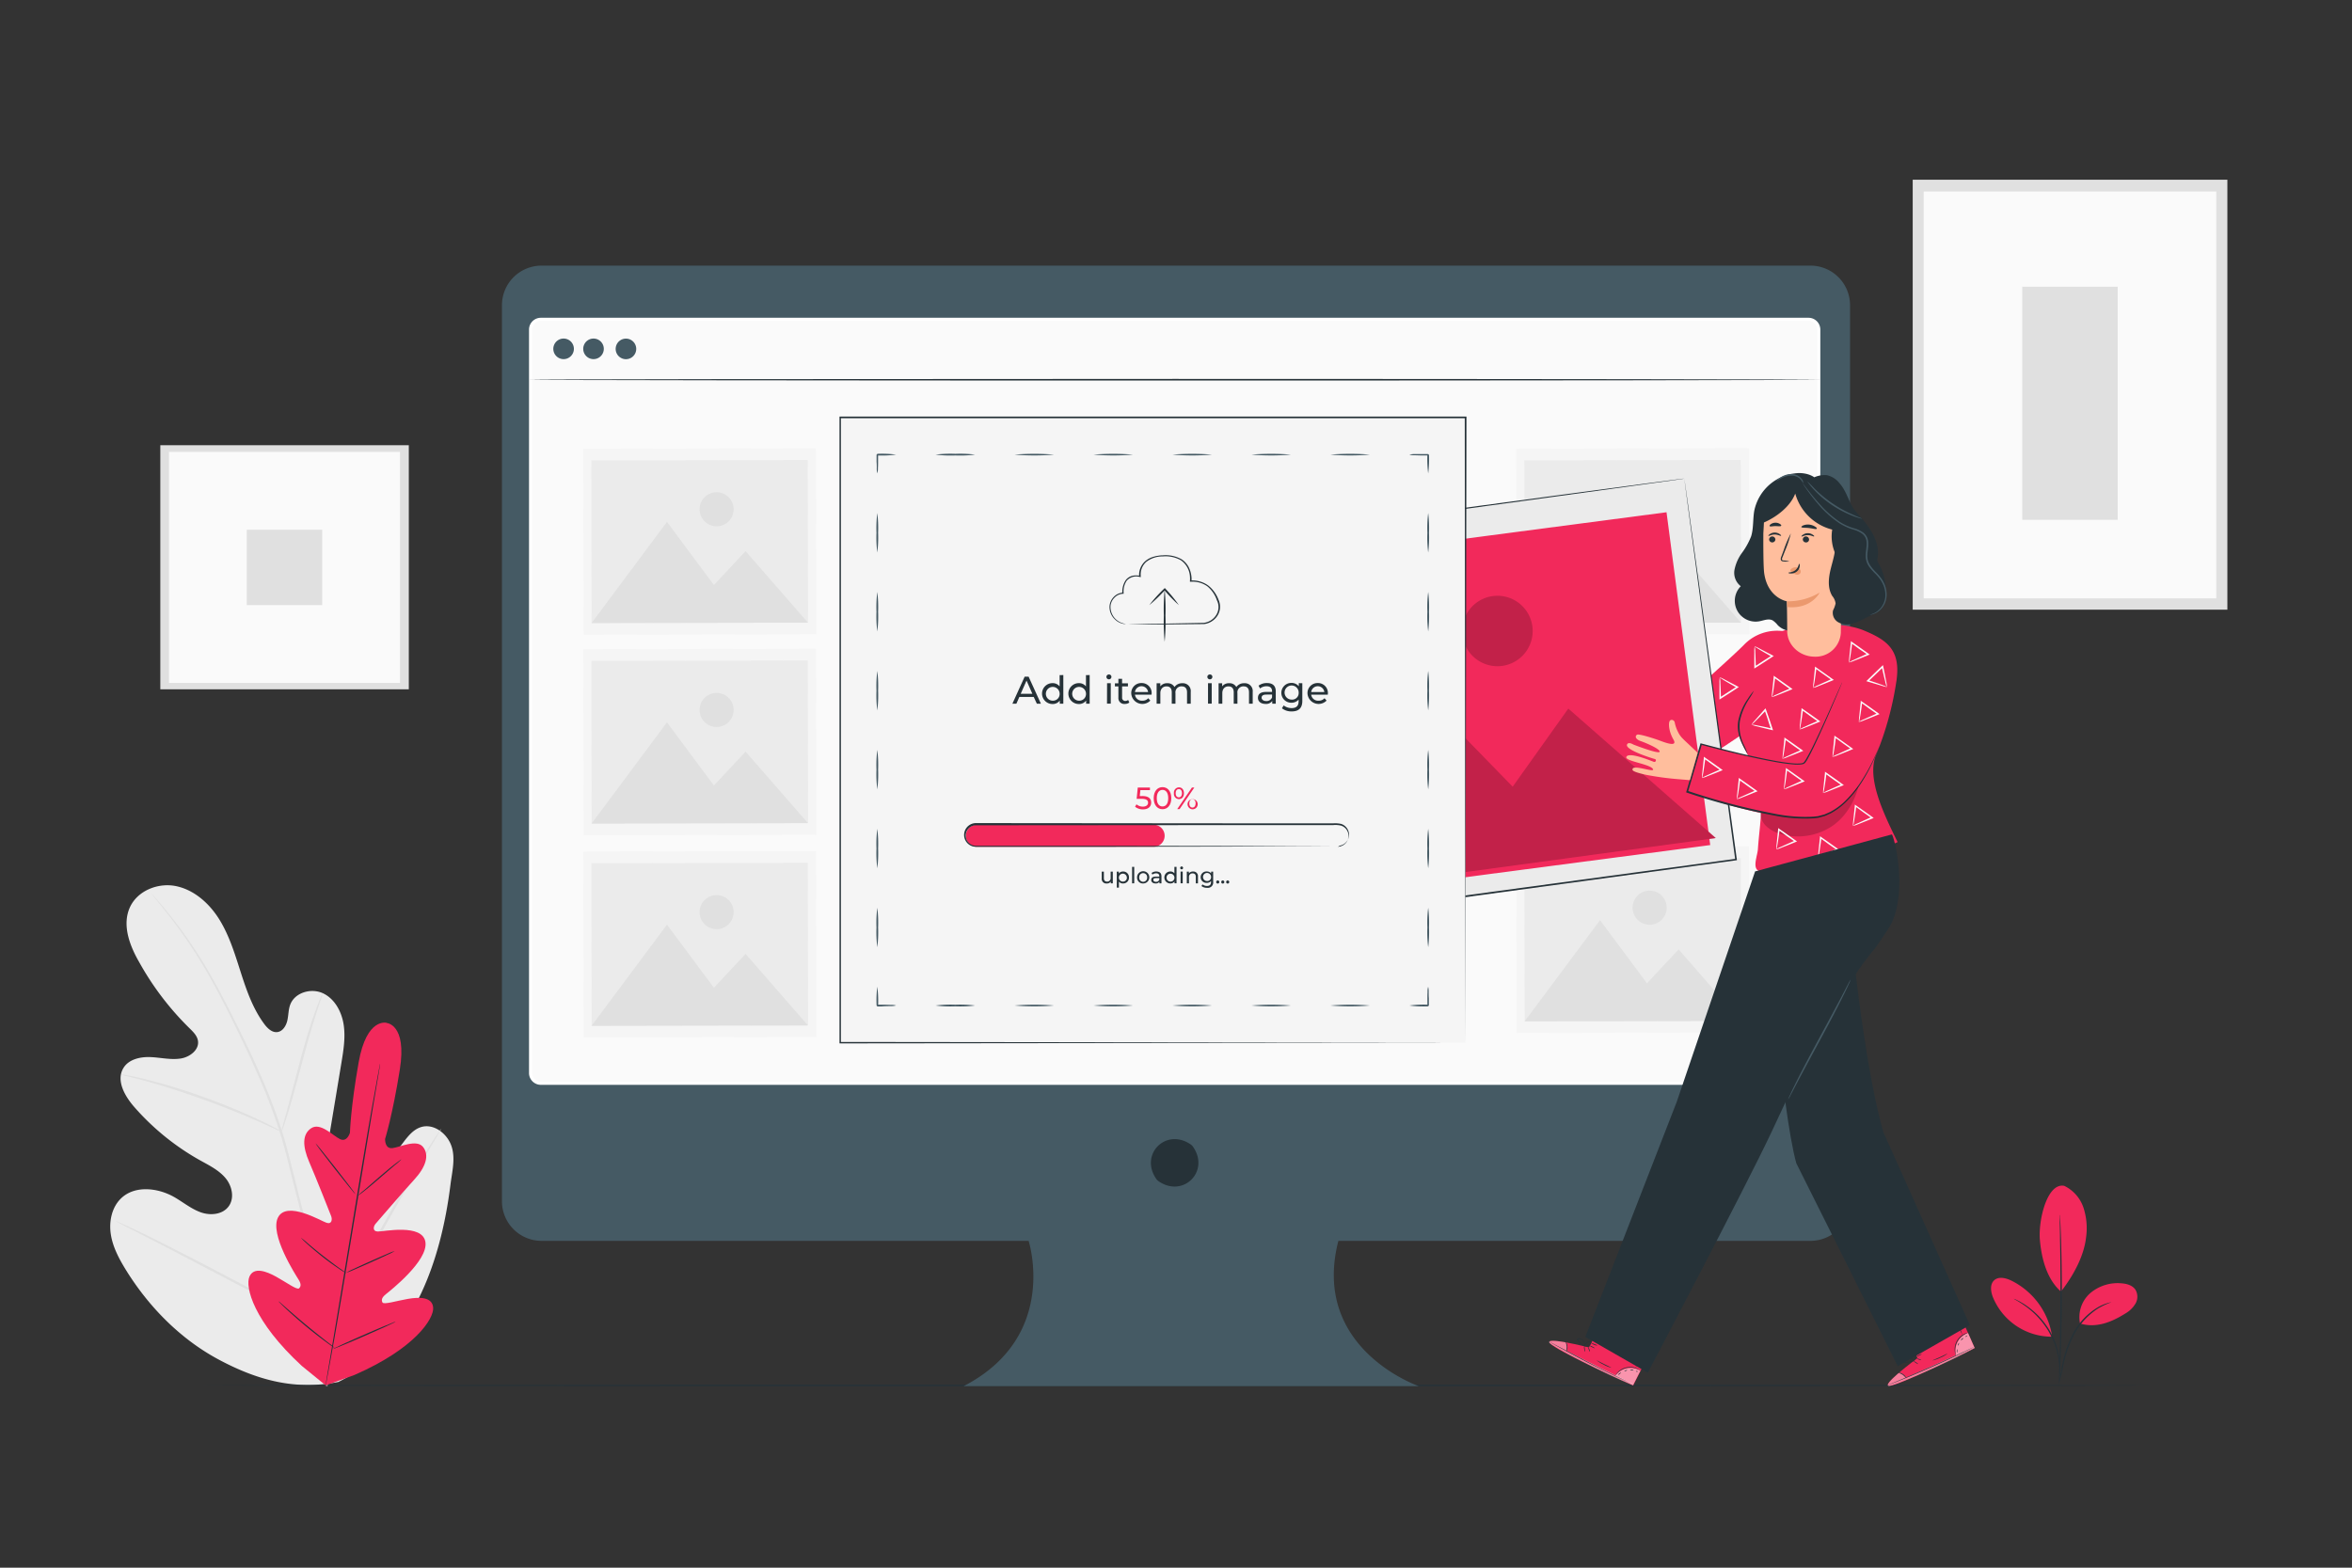 <?xml version="1.0" encoding="UTF-8"?>
<svg xmlns="http://www.w3.org/2000/svg" viewBox="0 0 750 500">
  <rect x="0" y="0" width="750" height="500" fill="#333333" stroke="none"/>
  <g id="freepik--background-complete--inject-4">
    <rect x="609.92" y="57.32" width="100.34" height="137.13" style="fill:#e0e0e0"></rect>
    <rect x="613.41" y="61.07" width="93.31" height="129.78" style="fill:#fafafa"></rect>
    <rect x="644.85" y="91.45" width="30.44" height="74.34" style="fill:#e0e0e0"></rect>
    <path d="M107.81,440.8c23.56-11.44,32.75-38.17,35.84-63,.52-4.15,1.66-8.43.28-12.36s-5.58-7.13-9.55-6c-3.29.95-5.19,4.3-7.37,7a24.47,24.47,0,0,1-11.15,7.7c-2.84.94-6.23,1.26-8.59-.58-3.25-2.53-2.88-7.52-2.21-11.62q1.91-11.44,3.8-22.91c.68-4.1,1.36-8.29.7-12.38s-2.9-8.17-6.63-9.88-8.91-.23-10.38,3.65c-.61,1.62-.54,3.41-.93,5.09s-1.47,3.44-3.17,3.66-3.17-1.2-4.2-2.6c-3.58-4.82-5.6-10.61-7.44-16.34s-3.59-11.59-6.71-16.72S62.23,284,56.41,282.68,43.75,284,41.34,289.57s0,12,3,17.22A92.27,92.27,0,0,0,60.48,328c1.15,1.13,2.39,2.34,2.64,3.94.46,2.88-2.57,5.18-5.41,5.65-3.22.53-6.49-.31-9.75-.44s-7,.72-8.64,3.55c-2.35,3.93.46,8.88,3.45,12.31a79.38,79.38,0,0,0,21.09,17.1c2.84,1.58,5.86,3.06,8,5.57s3,6.43,1.05,9.08-5.85,3-8.92,1.89-5.63-3.25-8.46-4.87c-5.3-3-12.64-3.79-17,.5-2.88,2.83-3.8,7.26-3.21,11.27s2.51,7.68,4.61,11.13c7.35,12,17.56,22.41,29.92,29s24.28,9.77,38,7.09" style="fill:#ebebeb"></path>
    <path d="M104.47,442.11c.67-9.93,1.11-4.78-.57-17.82a370,370,0,0,0-8.3-41.9l-2.73-10.88C92,368,91.06,364.41,90,361a184.73,184.73,0,0,0-7.41-19.21c-2.65-6-5.38-11.59-8-16.8S69.46,315,67,310.71a147.91,147.91,0,0,0-13.22-19.32c-1.73-2.16-3.13-3.78-4.09-4.87l-1.11-1.23a3.34,3.34,0,0,0-.39-.4,2.81,2.81,0,0,0,.33.45l1,1.28c.92,1.12,2.28,2.78,4,4.95a156.46,156.46,0,0,1,13,19.41c2.45,4.29,4.93,9.1,7.51,14.31s5.28,10.82,7.9,16.8a186.2,186.2,0,0,1,7.33,19.15c1.09,3.39,2,6.89,2.88,10.47s1.81,7.2,2.73,10.87a379.88,379.88,0,0,1,8.34,41.8c1.71,13,1.33,7.8.73,17.7" style="fill:#e0e0e0"></path>
    <path d="M89.76,360.94a8.78,8.78,0,0,0,.68-1.68c.39-1.1.91-2.71,1.53-4.71,1.23-4,2.74-9.56,4.38-15.71s3.23-11.69,4.51-15.65c.64-2,1.18-3.59,1.56-4.69a8.55,8.55,0,0,0,.51-1.74,7.89,7.89,0,0,0-.79,1.64c-.47,1.07-1.08,2.64-1.78,4.61-1.43,3.93-3.1,9.47-4.75,15.63L91.45,354.4c-.52,1.89-1,3.49-1.3,4.77A8.22,8.22,0,0,0,89.76,360.94Z" style="fill:#e0e0e0"></path>
    <path d="M38.58,342.69a11.5,11.5,0,0,0,2.06.59c1.33.33,3.27.81,5.64,1.47,4.75,1.29,11.24,3.3,18.31,5.84s13.37,5.12,17.87,7.12c2.26,1,4.07,1.82,5.32,2.4a10.87,10.87,0,0,0,2,.83,12.46,12.46,0,0,0-1.85-1.1c-1.21-.66-3-1.58-5.23-2.63-4.45-2.13-10.74-4.8-17.83-7.35a188.91,188.91,0,0,0-18.44-5.64c-2.39-.6-4.35-1-5.71-1.24A11.25,11.25,0,0,0,38.58,342.69Z" style="fill:#e0e0e0"></path>
    <path d="M103.4,423.22s.19-.19.47-.59.72-1.06,1.2-1.76c1-1.54,2.49-3.81,4.24-6.63,3.51-5.63,8.11-13.57,13.06-22.4s9.48-16.81,12.87-22.51l4-6.74,1.09-1.85c.24-.42.36-.65.33-.67a3,3,0,0,0-.46.59c-.33.48-.72,1.06-1.21,1.76-1,1.54-2.48,3.8-4.23,6.62-3.51,5.64-8.11,13.58-13.07,22.42s-9.47,16.8-12.86,22.5l-4,6.74-1.09,1.85A2.89,2.89,0,0,0,103.4,423.22Z" style="fill:#e0e0e0"></path>
    <path d="M36.91,389.47a2.73,2.73,0,0,0,.65.4l1.92,1,7.12,3.63c6,3.06,14.26,7.39,23.38,12.18s17.41,9.06,23.49,12c3,1.47,5.51,2.63,7.23,3.4l2,.88a3.42,3.42,0,0,0,.71.26s-.21-.16-.65-.4l-1.92-1-7.12-3.62c-6-3.07-14.26-7.4-23.38-12.19S52.92,397,46.84,394c-3-1.47-5.5-2.64-7.23-3.41l-2-.87A2.79,2.79,0,0,0,36.91,389.47Z" style="fill:#e0e0e0"></path>
    <rect x="51.12" y="142" width="79.24" height="77.85" style="fill:#e0e0e0"></rect>
    <rect x="53.88" y="144.13" width="73.68" height="73.68" style="fill:#fafafa"></rect>
    <rect x="78.7" y="168.96" width="24.04" height="24.04" style="fill:#e0e0e0"></rect>
  </g>
  <g id="freepik--Floor--inject-4">
    <path d="M686.66,441.88c0,.14-139.55.26-311.65.26S63.34,442,63.34,441.88s139.52-.26,311.67-.26S686.66,441.73,686.66,441.88Z" style="fill:#263238"></path>
  </g>
  <g id="freepik--Device--inject-4">
    <path d="M577.31,84.72H172.69a12.63,12.63,0,0,0-12.63,12.63V383.13a12.63,12.63,0,0,0,12.63,12.63H328s9.88,30.55-20.74,46.35h145.2s-34.57-11.85-25.68-46.35H577.31a12.63,12.63,0,0,0,12.63-12.63V97.35A12.63,12.63,0,0,0,577.31,84.72Z" style="fill:#455a64"></path>
    <path d="M380.4,365.71c5.51,7.86-3.11,16.48-11,11a2.67,2.67,0,0,1-.67-.67c-5.49-7.87,3.11-16.47,11-11A2.89,2.89,0,0,1,380.4,365.71Z" style="fill:#263238"></path>
    <rect x="169.19" y="101.85" width="410.77" height="243.65" rx="3.27" style="fill:#fafafa"></rect>
    <path d="M576.69,346H172.47a3.78,3.78,0,0,1-3.78-3.77V105.12a3.78,3.78,0,0,1,3.78-3.77H576.69a3.77,3.77,0,0,1,3.77,3.77V342.23A3.77,3.77,0,0,1,576.69,346ZM172.47,102.35a2.78,2.78,0,0,0-2.78,2.77V342.23a2.78,2.78,0,0,0,2.78,2.77H576.69a2.77,2.77,0,0,0,2.77-2.77V105.12a2.77,2.77,0,0,0-2.77-2.77Z" style="fill:#fff"></path>
    <path d="M202.88,111.26A3.28,3.28,0,1,1,199.6,108,3.28,3.28,0,0,1,202.88,111.26Z" style="fill:#455a64"></path>
    <path d="M183,111.26a3.28,3.28,0,1,1-3.28-3.28A3.28,3.28,0,0,1,183,111.26Z" style="fill:#455a64"></path>
    <path d="M192.54,111.26a3.28,3.28,0,1,1-3.28-3.28A3.28,3.28,0,0,1,192.54,111.26Z" style="fill:#455a64"></path>
    <path d="M580.26,121.11c0,.14-92.1.26-205.67.26s-205.69-.12-205.69-.26,92.07-.26,205.69-.26S580.26,121,580.26,121.11Z" style="fill:#263238"></path>
    <rect x="483.56" y="143.06" width="74.21" height="59.33" transform="translate(-0.32 0.96) rotate(-0.11)" style="fill:#f5f5f5"></rect>
    <rect x="486.12" y="146.8" width="69" height="51.86" transform="translate(-0.32 0.96) rotate(-0.11)" style="fill:#ebebeb"></rect>
    <polygon points="486.17 198.72 510.21 166.44 525.18 186.59 535.28 175.78 555.17 198.6 486.17 198.72" style="fill:#e0e0e0"></polygon>
    <path d="M531.47,162.46A5.44,5.44,0,1,1,526,157,5.44,5.44,0,0,1,531.47,162.46Z" style="fill:#e0e0e0"></path>
    <rect x="483.56" y="270.09" width="74.21" height="59.33" transform="translate(-0.55 0.96) rotate(-0.11)" style="fill:#f5f5f5"></rect>
    <rect x="486.12" y="273.83" width="69" height="51.86" transform="translate(-0.55 0.96) rotate(-0.11)" style="fill:#ebebeb"></rect>
    <polygon points="486.17 325.75 510.21 293.47 525.18 313.61 535.28 302.81 555.17 325.62 486.17 325.75" style="fill:#e0e0e0"></polygon>
    <path d="M531.47,289.48a5.44,5.44,0,1,1-5.44-5.42A5.43,5.43,0,0,1,531.47,289.48Z" style="fill:#e0e0e0"></path>
    <rect x="186.04" y="143.06" width="74.21" height="59.33" transform="translate(-0.32 0.41) rotate(-0.11)" style="fill:#f5f5f5"></rect>
    <rect x="188.6" y="146.8" width="69" height="51.86" transform="translate(-0.32 0.41) rotate(-0.11)" style="fill:#ebebeb"></rect>
    <polygon points="188.64 198.72 212.68 166.44 227.65 186.59 237.75 175.78 257.64 198.6 188.64 198.72" style="fill:#e0e0e0"></polygon>
    <path d="M233.94,162.46A5.43,5.43,0,1,1,228.5,157,5.43,5.43,0,0,1,233.94,162.46Z" style="fill:#e0e0e0"></path>
    <rect x="186.04" y="207.01" width="74.21" height="59.33" transform="translate(-0.43 0.41) rotate(-0.11)" style="fill:#f5f5f5"></rect>
    <rect x="188.6" y="210.74" width="69" height="51.86" transform="translate(-0.43 0.41) rotate(-0.11)" style="fill:#ebebeb"></rect>
    <polygon points="188.64 262.67 212.68 230.38 227.65 250.53 237.75 239.73 257.64 262.54 188.64 262.67" style="fill:#e0e0e0"></polygon>
    <path d="M233.94,226.4A5.43,5.43,0,1,1,228.5,221,5.43,5.43,0,0,1,233.94,226.4Z" style="fill:#e0e0e0"></path>
    <rect x="186.04" y="271.52" width="74.21" height="59.33" transform="translate(-0.55 0.41) rotate(-0.11)" style="fill:#f5f5f5"></rect>
    <rect x="188.6" y="275.26" width="69" height="51.86" transform="translate(-0.55 0.41) rotate(-0.11)" style="fill:#ebebeb"></rect>
    <polygon points="188.64 327.18 212.68 294.9 227.65 315.04 237.75 304.24 257.64 327.06 188.64 327.18" style="fill:#e0e0e0"></polygon>
    <path d="M233.94,290.91a5.43,5.43,0,1,1-5.44-5.42A5.44,5.44,0,0,1,233.94,290.91Z" style="fill:#e0e0e0"></path>
  </g>
  <g id="freepik--Character--inject-4">
    <path d="M568.85,201.33A14.66,14.66,0,0,0,556,205.78c-5.23,5.25-27,24.42-27,24.42l-31.58-6.32L493,238s37.3,11.6,40,10.6,23-14.69,23-14.69Z" style="fill:#F2295B"></path>
    <rect x="392.61" y="162.43" width="153.43" height="122.66" transform="translate(-25.84 65.2) rotate(-7.73)" style="fill:#ebebeb"></rect>
    <path d="M537.09,152.66l-.73.11-2.12.31L526,154.23l-31.1,4.29-109.8,15,.23-.3c4.92,36.18,10.57,77.65,16.54,121.53h0l-.33-.25,152-20.6-.21.28L541.5,186c-1.41-10.62-2.52-18.95-3.28-24.63-.37-2.84-.66-5-.85-6.5s-.28-2.24-.28-2.24.12.73.32,2.18.51,3.63.91,6.44c.78,5.67,1.93,14,3.4,24.56,2.91,21.25,7.09,51.65,12.12,88.33l0,.25-.25,0-152,20.7-.3,0,0-.3h0c-5.95-43.89-11.57-85.36-16.48-121.54l0-.26.26,0,110-14.8,31.06-4.15,8.2-1.08,2.1-.27Z" style="fill:#263238"></path>
    <rect x="397.9" y="170.16" width="142.65" height="107.22" transform="matrix(0.99, -0.13, 0.13, 0.99, -25.85, 65.19)" style="fill:#F2295B"></rect>
    <polygon points="405.77 286.49 446.17 213.75 482.36 250.91 500.1 226 547.12 267.29 405.77 286.49" style="fill:#F2295B"></polygon>
    <path d="M488.63,199.74A11.23,11.23,0,1,1,476,190.12,11.23,11.23,0,0,1,488.63,199.74Z" style="fill:#F2295B"></path>
    <g style="opacity:0.2">
      <polygon points="405.77 286.49 446.17 213.75 482.36 250.91 500.1 226 547.12 267.29 405.77 286.49"></polygon>
    </g>
    <g style="opacity:0.2">
      <path d="M488.63,199.74A11.23,11.23,0,1,1,476,190.12,11.23,11.23,0,0,1,488.63,199.74Z"></path>
    </g>
    <path d="M604.74,217.09c1.44-9.89-3.15-13-10.36-16-9-3.73-26.16-1.87-32,3.35L555.78,224c-2.77,3.23-2.33,8.16-.73,12.11s4.18,7.49,5.37,11.57c2.31,7.91.69,14.9.14,23.11-.12,1.9-1.58,5.4-.18,6.68s3.23,1.22,5,1.15a99.75,99.75,0,0,0,39.73-10.05c-4.71-9.5-9.9-20.5-6.87-27.78A100.46,100.46,0,0,0,604.74,217.09Z" style="fill:#F2295B"></path>
    <path d="M542.46,237.32,538,252.5s23.29,8.47,35.9,8.32c11.82-.15,15.2-1.49,19.36-11s8.88-20.51,9.87-26.82a34.2,34.2,0,0,0,1.5-6.44c1.73-12.95-14-16.36-16.33-3.5l-1.88,6.89s-4.29,9.7-4.49,10.24c-1.9,5-5.19,13.09-7.57,14S542.46,237.32,542.46,237.32Z" style="fill:#F2295B"></path>
    <path d="M599.33,238a1.87,1.87,0,0,1-.12.36l-.41,1c-.36.91-.92,2.24-1.73,3.92a53.15,53.15,0,0,1-3.27,6,36,36,0,0,1-5.69,7,23.07,23.07,0,0,1-2,1.65,26.14,26.14,0,0,1-2.29,1.44l-1.27.58-.65.28-.69.19-1.4.39-1.47.18a49.83,49.83,0,0,1-12.53-.89,208.79,208.79,0,0,1-27.91-7.3l-.23-.08.07-.24.56-1.92,3.89-13.26.07-.24.24.06c8.52,2.28,16.58,4.27,23.91,5.61,1.84.32,3.63.6,5.37.74a12.78,12.78,0,0,0,2.55,0,2.5,2.5,0,0,0,.57-.14.83.83,0,0,0,.41-.32,7.62,7.62,0,0,0,.66-1c1.64-2.83,2.9-5.62,4.09-8.12,2.34-5,4.13-9.09,5.38-11.88.61-1.37,1.09-2.45,1.43-3.2.15-.35.28-.62.37-.83s.14-.28.15-.27,0,.1-.1.29-.2.49-.34.84L585.62,222c-1.19,2.82-2.94,6.9-5.24,11.95-1.17,2.52-2.4,5.3-4,8.18a8.92,8.92,0,0,1-.7,1.07,1.35,1.35,0,0,1-.57.44,2.65,2.65,0,0,1-.66.16,12.26,12.26,0,0,1-2.64,0c-1.77-.13-3.57-.41-5.41-.72-7.37-1.31-15.43-3.28-24-5.55l.31-.18-3.88,13.27-.56,1.92-.17-.32a211.4,211.4,0,0,0,27.82,7.32,49.62,49.62,0,0,0,12.41.93l1.43-.16,1.36-.37.67-.18.64-.28,1.24-.55a23.61,23.61,0,0,0,2.24-1.4,22.48,22.48,0,0,0,2-1.6,35.61,35.61,0,0,0,5.68-6.88,56.61,56.61,0,0,0,3.34-5.88c.84-1.66,1.42-3,1.82-3.88l.45-1A1.35,1.35,0,0,1,599.33,238Z" style="fill:#263238"></path>
    <path d="M559.28,220.31a24.51,24.51,0,0,1-1.62,2.76,20,20,0,0,0-2.86,7,13.12,13.12,0,0,0,1.23,7.37,27.74,27.74,0,0,1,1.26,2.94,3.05,3.05,0,0,1-.48-.72,22.59,22.59,0,0,1-1.11-2.07,16.79,16.79,0,0,1-1.22-3.28,10.65,10.65,0,0,1-.2-4.32,18.54,18.54,0,0,1,3.07-7.12A17,17,0,0,1,559.28,220.31Z" style="fill:#263238"></path>
    <g style="opacity:0.2">
      <path d="M561.34,259a6,6,0,0,0,2,4.61,11,11,0,0,0,4.54,2.41,19.85,19.85,0,0,0,15.7-2.13c4.64-2.83,7.8-8,9.08-13.25,0,0-2.93,3.69-4.86,5.61a14.74,14.74,0,0,1-9,4.29c-5.87.83-11.81-.36-17.61-1.55"></path>
    </g>
    <path d="M559.53,206.11a12.7,12.7,0,0,1,1.62.78l4.09,2.14.37.2-.36.23c-.88.57-1.83,1.2-2.83,1.84s-1.8,1.16-2.63,1.68l-.38.25v-.44c0-1.95,0-3.62,0-4.8a8.06,8.06,0,0,1,.12-1.88,9.32,9.32,0,0,1,.19,1.88c.06,1.18.12,2.84.18,4.79l-.39-.2,2.63-1.71c1-.65,2-1.26,2.86-1.83v.42C561.73,207.64,559.44,206.24,559.53,206.11Z" style="fill:#fafafa"></path>
    <path d="M548.41,216a14.73,14.73,0,0,1,1.62.78l4.09,2.15.36.19-.35.23-2.83,1.85-2.63,1.68-.38.24v-.44c0-1.94,0-3.61,0-4.79a8.2,8.2,0,0,1,.12-1.89,9.1,9.1,0,0,1,.18,1.88c.07,1.18.13,2.85.19,4.79l-.39-.2,2.63-1.71,2.86-1.83v.43C550.61,217.54,548.32,216.15,548.41,216Z" style="fill:#fafafa"></path>
    <path d="M578.16,219.39a11.37,11.37,0,0,1,.12-1.8c.13-1.29.29-2.84.47-4.59l0-.41.35.25,2.76,1.94,2.54,1.81.37.27-.41.17c-1.8.74-3.35,1.36-4.45,1.78a7.64,7.64,0,0,1-1.79.58,8.46,8.46,0,0,1,1.67-.87c1.07-.5,2.59-1.18,4.38-2l0,.44-2.57-1.81c-1-.69-1.89-1.36-2.76-2l.39-.17C578.76,216.78,578.31,219.42,578.16,219.39Z" style="fill:#fafafa"></path>
    <path d="M558.52,231.08a12.16,12.16,0,0,1,1.14-1.39l3.05-3.47.28-.3.14.4c.35,1,.73,2.06,1.12,3.18l1,3,.14.43-.43-.11c-1.89-.44-3.51-.84-4.65-1.14a8,8,0,0,1-1.8-.56,9.36,9.36,0,0,1,1.86.26c1.17.22,2.8.55,4.7,1l-.28.33c-.33-.93-.68-1.92-1-3s-.76-2.2-1.1-3.21l.41.09C560.52,229.3,558.63,231.19,558.52,231.08Z" style="fill:#fafafa"></path>
    <path d="M573.87,232.65a15.36,15.36,0,0,1,.12-1.8c.13-1.3.29-2.85.47-4.59l0-.41.35.24,2.77,1.94,2.53,1.82.37.26-.41.17c-1.79.74-3.34,1.36-4.45,1.78a8.58,8.58,0,0,1-1.79.59,8.19,8.19,0,0,1,1.67-.87c1.07-.5,2.6-1.18,4.38-1.95l0,.43-2.57-1.81-2.75-2,.39-.17C574.47,230,574,232.67,573.87,232.65Z" style="fill:#fafafa"></path>
    <path d="M568.41,242a15.36,15.36,0,0,1,.12-1.8c.14-1.29.3-2.84.47-4.59l0-.41.34.25,2.77,1.93,2.54,1.82.37.27-.41.17c-1.8.74-3.35,1.35-4.46,1.77a7.72,7.72,0,0,1-1.79.59,8.86,8.86,0,0,1,1.67-.87c1.08-.5,2.6-1.18,4.38-1.95l0,.43-2.56-1.8-2.76-2,.39-.17C569,239.4,568.57,242,568.41,242Z" style="fill:#fafafa"></path>
    <path d="M579.75,273.5a11.87,11.87,0,0,1,.11-1.8c.14-1.3.3-2.84.48-4.59l0-.41.35.24,2.76,1.94L586,270.7l.37.26-.41.17c-1.8.74-3.35,1.36-4.45,1.78a8.8,8.8,0,0,1-1.79.59,8.08,8.08,0,0,1,1.67-.87c1.07-.5,2.59-1.18,4.38-1.95l0,.43-2.57-1.8-2.76-2,.39-.16C580.34,270.89,579.9,273.53,579.75,273.5Z" style="fill:#fafafa"></path>
    <path d="M589.6,211.29a13,13,0,0,1,.12-1.8c.13-1.3.29-2.85.47-4.59l0-.41.35.24,2.76,1.94,2.54,1.82.37.26-.41.17c-1.79.74-3.34,1.36-4.45,1.78a8.8,8.8,0,0,1-1.79.59,7.62,7.62,0,0,1,1.67-.87c1.07-.5,2.6-1.18,4.38-2l0,.44L593,207.09l-2.75-2,.39-.17C590.2,208.67,589.76,211.31,589.6,211.29Z" style="fill:#fafafa"></path>
    <path d="M565,222.32a11.28,11.28,0,0,1,.12-1.8c.13-1.3.29-2.85.47-4.6l0-.41.35.25,2.76,1.94,2.54,1.82.37.26-.41.17c-1.8.74-3.35,1.36-4.45,1.78a8.8,8.8,0,0,1-1.79.59,7.87,7.87,0,0,1,1.67-.88c1.07-.5,2.59-1.17,4.38-1.95l0,.44-2.57-1.81-2.76-2,.39-.17C565.63,219.7,565.18,222.34,565,222.32Z" style="fill:#fafafa"></path>
    <path d="M566.42,270.9a15.58,15.58,0,0,1,.12-1.8c.13-1.29.29-2.84.47-4.59l0-.41.35.25,2.77,1.94,2.53,1.81.37.27-.41.17c-1.79.74-3.34,1.35-4.45,1.77a7.29,7.29,0,0,1-1.79.59,8.86,8.86,0,0,1,1.67-.87c1.07-.5,2.6-1.18,4.38-1.95l0,.43-2.57-1.8-2.75-2,.39-.17C567,268.29,566.58,270.93,566.42,270.9Z" style="fill:#fafafa"></path>
    <path d="M592.75,230.29a15.36,15.36,0,0,1,.12-1.8c.13-1.3.29-2.85.47-4.59l0-.42.34.25,2.77,1.94,2.54,1.82.36.26-.4.17c-1.8.74-3.35,1.36-4.46,1.78a8.58,8.58,0,0,1-1.79.59,7.87,7.87,0,0,1,1.67-.88c1.08-.49,2.6-1.17,4.38-1.95l0,.44-2.56-1.81-2.76-2,.39-.17C593.35,227.67,592.91,230.31,592.75,230.29Z" style="fill:#fafafa"></path>
    <path d="M581.35,252.93a11.28,11.28,0,0,1,.12-1.8c.13-1.3.29-2.85.47-4.59l0-.41.35.24,2.76,1.94,2.54,1.82.37.26-.41.17c-1.8.74-3.35,1.36-4.45,1.78a8.8,8.8,0,0,1-1.79.59,8.86,8.86,0,0,1,1.67-.87c1.07-.5,2.59-1.18,4.38-1.95l0,.43-2.57-1.8-2.76-2,.39-.17C582,250.32,581.5,253,581.35,252.93Z" style="fill:#fafafa"></path>
    <path d="M590.87,263.42a12,12,0,0,1,.11-1.81c.14-1.29.3-2.84.48-4.59l0-.41.35.25,2.76,1.94c.89.63,1.74,1.25,2.54,1.81l.37.27-.41.17c-1.8.74-3.35,1.36-4.45,1.78a8.8,8.8,0,0,1-1.79.59,7.24,7.24,0,0,1,1.67-.88c1.07-.5,2.59-1.18,4.38-2l0,.44-2.57-1.81-2.76-2,.39-.17C591.46,260.8,591,263.44,590.87,263.42Z" style="fill:#fafafa"></path>
    <path d="M584.35,241.42a13,13,0,0,1,.12-1.8c.13-1.3.29-2.85.47-4.59l0-.41.35.24,2.76,1.94,2.54,1.82.37.26-.41.17c-1.79.74-3.34,1.36-4.45,1.78a8.8,8.8,0,0,1-1.79.59,7.62,7.62,0,0,1,1.67-.87c1.07-.5,2.6-1.18,4.38-2l0,.43-2.57-1.81-2.75-2,.39-.17C585,238.81,584.51,241.44,584.35,241.42Z" style="fill:#fafafa"></path>
    <path d="M553.85,254.9a11.28,11.28,0,0,1,.12-1.8c.13-1.3.29-2.84.47-4.59l0-.41.35.24,2.76,1.94,2.54,1.82.37.26-.41.17c-1.8.74-3.35,1.36-4.45,1.78a8.8,8.8,0,0,1-1.79.59,8.86,8.86,0,0,1,1.67-.87c1.07-.5,2.59-1.18,4.38-1.95l0,.43-2.57-1.8-2.76-2,.39-.16C554.45,252.29,554,254.93,553.85,254.9Z" style="fill:#fafafa"></path>
    <path d="M568.88,251.73a15.36,15.36,0,0,1,.12-1.8c.14-1.29.3-2.84.47-4.59l0-.41.35.25,2.76,1.94,2.54,1.81.37.27-.41.17c-1.8.74-3.35,1.35-4.46,1.77a7.72,7.72,0,0,1-1.79.59,8.86,8.86,0,0,1,1.67-.87c1.08-.5,2.6-1.18,4.39-2l-.05.43-2.56-1.8-2.76-2,.39-.17C569.48,249.12,569,251.76,568.88,251.73Z" style="fill:#fafafa"></path>
    <path d="M542.72,248.15a15.36,15.36,0,0,1,.12-1.8c.13-1.29.29-2.84.47-4.59l0-.41.35.25,2.76,1.93,2.54,1.82.37.27-.41.17c-1.79.74-3.34,1.35-4.45,1.77a7.89,7.89,0,0,1-1.79.59,8.86,8.86,0,0,1,1.67-.87c1.07-.5,2.6-1.18,4.38-1.95l0,.43-2.57-1.8-2.75-2,.39-.17C543.32,245.54,542.88,248.18,542.72,248.15Z" style="fill:#fafafa"></path>
    <path d="M601.69,219.13a10.71,10.71,0,0,1-1.74-.45l-4.43-1.31-.39-.12.3-.29,2.42-2.36,2.25-2.16.33-.31.09.43c.4,1.91.72,3.54.93,4.71a8.29,8.29,0,0,1,.24,1.86,8.61,8.61,0,0,1-.54-1.8c-.3-1.14-.68-2.77-1.11-4.66l.42.12c-.71.68-1.46,1.42-2.25,2.19l-2.45,2.34-.09-.41C599.24,218.06,601.75,219,601.69,219.13Z" style="fill:#fafafa"></path>
    <path d="M506.69,429.76l4.39-8.49,16,8.12-6.29,12.49-1-.44c-4.53-2-22.88-10.47-25.37-12.86C491.58,425.91,506.69,429.76,506.69,429.76Z" style="fill:#F2295B"></path>
    <g style="opacity:0.5">
      <path d="M515,438.81a6.19,6.19,0,0,1,3.76-2.37,6.09,6.09,0,0,1,4.32.74l-2.26,4.46Z" style="fill:#fff"></path>
    </g>
    <g style="opacity:0.4">
      <path d="M499.19,428.12s-5.45-1.05-5.25,0,18.41,10.35,26.81,13.73l.15-.37-21.34-10.62S500.1,428.63,499.19,428.12Z" style="fill:#fff"></path>
    </g>
    <path d="M521.16,441.63l-.29-.11-.81-.36-3-1.35c-2.49-1.15-5.92-2.8-9.66-4.69s-7.09-3.7-9.5-5l-2.84-1.59-.76-.45c-.18-.1-.27-.16-.26-.17l.28.13.78.42L498,430c2.43,1.29,5.79,3.06,9.53,5s7.15,3.56,9.63,4.76l2.93,1.41.8.39A1.41,1.41,0,0,1,521.16,441.63Z" style="fill:#263238"></path>
    <path d="M499.44,431.14a8.09,8.09,0,0,0,.16-1.66,7.48,7.48,0,0,0-.43-1.61,2.32,2.32,0,0,1,.64,1.59A2.43,2.43,0,0,1,499.44,431.14Z" style="fill:#263238"></path>
    <path d="M505.36,431.14c-.06,0-.15-.38-.19-.87a1.81,1.81,0,0,1,0-.88c.06,0,.15.38.19.86A1.85,1.85,0,0,1,505.36,431.14Z" style="fill:#263238"></path>
    <path d="M507,431.12c-.06,0-.22-.28-.37-.67s-.23-.71-.17-.73.22.27.37.66A1.44,1.44,0,0,1,507,431.12Z" style="fill:#263238"></path>
    <path d="M508.58,430c0,.06-.42-.08-.89-.31a2.3,2.3,0,0,1-.79-.51c0-.06.43.08.89.31S508.61,430,508.58,430Z" style="fill:#263238"></path>
    <path d="M509.4,429.1a1.75,1.75,0,0,1-1.07-.2,1.8,1.8,0,0,1-.89-.61,5.65,5.65,0,0,1,1,.41A6.74,6.74,0,0,1,509.4,429.1Z" style="fill:#263238"></path>
    <path d="M505.53,429.48a3.42,3.42,0,0,1-1-.53,7.67,7.67,0,0,1-1-.8,3.54,3.54,0,0,1-.49-.57.61.61,0,0,1-.09-.45.42.42,0,0,1,.36-.33,2.12,2.12,0,0,1,2.05,1.73,1.93,1.93,0,0,1,0,.85.67.67,0,0,1-.11.3,3.12,3.12,0,0,0,0-1.12,2.05,2.05,0,0,0-.59-1,1.81,1.81,0,0,0-1.26-.54c-.23,0-.26.26-.14.46a3.37,3.37,0,0,0,.46.54,7.82,7.82,0,0,0,.91.81C505.15,429.24,505.54,429.44,505.53,429.48Z" style="fill:#263238"></path>
    <path d="M505.23,429.39a1.11,1.11,0,0,1,.25-.77,2,2,0,0,1,.66-.61,1.17,1.17,0,0,1,1.12-.09.46.46,0,0,1,.07.64,1.38,1.38,0,0,1-.4.37,3.28,3.28,0,0,1-.8.37,1.8,1.8,0,0,1-.8.12s.3-.08.74-.26a4,4,0,0,0,.75-.4c.25-.15.54-.49.31-.66a1,1,0,0,0-.9.09,2,2,0,0,0-.63.52A4.82,4.82,0,0,0,505.23,429.39Z" style="fill:#263238"></path>
    <path d="M523.05,437.09s-.43-.27-1.2-.55a5.69,5.69,0,0,0-3.11-.25,5.85,5.85,0,0,0-2.76,1.45c-.59.56-.85,1-.88,1a1,1,0,0,1,.16-.32,4.85,4.85,0,0,1,.61-.78,5.48,5.48,0,0,1,6-1.24,5.81,5.81,0,0,1,.87.47C523,437,523.06,437.08,523.05,437.09Z" style="fill:#263238"></path>
    <path d="M524.77,429.61a29.86,29.86,0,0,1-1.52,3.35,29.36,29.36,0,0,1-1.73,3.25,33.36,33.36,0,0,1,1.53-3.35A32.74,32.74,0,0,1,524.77,429.61Z" style="fill:#263238"></path>
    <path d="M513.81,436.23a9.63,9.63,0,0,1-2.45-1,11,11,0,0,1-2.24-1.37c0-.06,1.05.54,2.34,1.17S513.83,436.17,513.81,436.23Z" style="fill:#263238"></path>
    <path d="M516.94,437.82c0,.06-.2.17-.43.36s-.39.37-.44.34,0-.3.31-.51S516.93,437.76,516.94,437.82Z" style="fill:#263238"></path>
    <path d="M518.86,437c0,.06-.16.17-.41.25s-.47.11-.49.05.17-.17.42-.25S518.85,436.89,518.86,437Z" style="fill:#263238"></path>
    <path d="M520.89,437.14s-.25-.07-.52-.1-.51,0-.54-.06.23-.21.57-.16S520.93,437.09,520.89,437.14Z" style="fill:#263238"></path>
    <path d="M522.25,437.43c0,.06-.14.09-.29.08s-.29-.08-.28-.14.14-.09.3-.08S522.26,437.37,522.25,437.43Z" style="fill:#263238"></path>
    <path d="M611.43,433.16l-3.8-8.77L624,417.17l5.7,12.76-1,.52c-4.41,2.24-22.57,11.1-26,11.52C598.9,442.44,611.43,433.16,611.43,433.16Z" style="fill:#F2295B"></path>
    <g style="opacity:0.5">
      <path d="M623.71,432.43a6.22,6.22,0,0,1,.55-4.42,6.06,6.06,0,0,1,3.3-2.88l2,4.58Z" style="fill:#fff"></path>
    </g>
    <g style="opacity:0.4">
      <path d="M605.42,437.94s-4.26,3.56-3.3,4.09,19.66-7.73,27.59-12.1l-.19-.35-21.72,9.83S606.39,437.56,605.42,437.94Z" style="fill:#fff"></path>
    </g>
    <path d="M629.77,429.46l-.27.15-.78.41-2.92,1.44c-2.48,1.2-5.92,2.82-9.75,4.52s-7.35,3.16-9.9,4.18l-3,1.2-.83.31-.29.09a1.4,1.4,0,0,1,.27-.14l.82-.34,3-1.26c2.54-1.06,6-2.54,9.87-4.24s7.28-3.29,9.77-4.46l2.95-1.38.8-.37Z" style="fill:#263238"></path>
    <path d="M607.91,439.66a7.4,7.4,0,0,0-1.18-1.18,7.78,7.78,0,0,0-1.52-.69,2.48,2.48,0,0,1,1.64.51A2.38,2.38,0,0,1,607.91,439.66Z" style="fill:#263238"></path>
    <path d="M611.66,435.07c0,.05-.39-.13-.79-.4s-.71-.53-.68-.58.39.13.8.4S611.69,435,611.66,435.07Z" style="fill:#263238"></path>
    <path d="M612.68,433.78c0,.06-.36,0-.75-.13s-.7-.28-.68-.33.35,0,.75.13S612.69,433.73,612.68,433.78Z" style="fill:#263238"></path>
    <path d="M612.83,431.87c0,.05-.34.27-.81.48s-.87.35-.89.29.33-.27.8-.48S612.81,431.81,612.83,431.87Z" style="fill:#263238"></path>
    <path d="M612.64,430.65s-.3.41-.83.7a1.76,1.76,0,0,1-1,.3,5.85,5.85,0,0,1,.94-.49C612.21,430.89,612.59,430.6,612.64,430.65Z" style="fill:#263238"></path>
    <path d="M610.47,433.89a3.37,3.37,0,0,1-1.05.46,7.06,7.06,0,0,1-1.23.24,3.16,3.16,0,0,1-.76,0,.61.61,0,0,1-.4-.21.44.44,0,0,1,0-.49,2.11,2.11,0,0,1,2.63-.49,2,2,0,0,1,.66.55.68.68,0,0,1,.15.27,3.12,3.12,0,0,0-.88-.68,2,2,0,0,0-1.15-.19,1.84,1.84,0,0,0-1.22.64c-.11.2,0,.37.28.39a3.28,3.28,0,0,0,.7,0,8.46,8.46,0,0,0,1.21-.2C610.06,434,610.46,433.86,610.47,433.89Z" style="fill:#263238"></path>
    <path d="M610.22,434.06s-.28-.18-.44-.68a1.84,1.84,0,0,1,0-.89,1.17,1.17,0,0,1,.64-.93.46.46,0,0,1,.53.35,1.15,1.15,0,0,1,0,.55,3.52,3.52,0,0,1-.21.85,1.58,1.58,0,0,1-.42.69s.13-.28.27-.74a3.61,3.61,0,0,0,.16-.82c0-.29,0-.73-.31-.67s-.43.48-.5.76a1.83,1.83,0,0,0,0,.81A4.18,4.18,0,0,0,610.22,434.06Z" style="fill:#263238"></path>
    <path d="M627.46,425.12s-.49.17-1.19.58a5.76,5.76,0,0,0-2.16,2.26,5.63,5.63,0,0,0-.62,3.05c.06.82.24,1.3.2,1.31a1,1,0,0,1-.14-.33,4.53,4.53,0,0,1-.21-1,5.43,5.43,0,0,1,2.85-5.46,4.46,4.46,0,0,1,.91-.38A1.32,1.32,0,0,1,627.46,425.12Z" style="fill:#263238"></path>
    <path d="M622.75,419.06a32.43,32.43,0,0,1,1.63,3.3,34.4,34.4,0,0,1,1.43,3.39,28.12,28.12,0,0,1-1.63-3.3A28.56,28.56,0,0,1,622.75,419.06Z" style="fill:#263238"></path>
    <path d="M621,431.74a9.74,9.74,0,0,1-2.29,1.29,9.51,9.51,0,0,1-2.48.87c0-.06,1.08-.47,2.39-1.06S620.91,431.69,621,431.74Z" style="fill:#263238"></path>
    <path d="M624.15,430.32c.06,0,0,.26,0,.56s0,.53,0,.55-.2-.22-.19-.56S624.1,430.29,624.15,430.32Z" style="fill:#263238"></path>
    <path d="M624.7,428.28s0,.24-.07.48-.22.43-.27.41,0-.24.07-.48S624.64,428.26,624.7,428.28Z" style="fill:#263238"></path>
    <path d="M626.12,426.82c0,.07-.2.16-.41.35s-.32.4-.37.38,0-.31.23-.54S626.12,426.77,626.12,426.82Z" style="fill:#263238"></path>
    <path d="M627.21,426s0,.16-.13.28-.23.17-.28.12,0-.16.13-.28S627.17,425.91,627.21,426Z" style="fill:#263238"></path>
    <path d="M628.15,422.62l-23,13.11L572.8,371c-4.8-17.31-9.43-78.24-9.43-78.24l26.63,2s4.1,43.75,10.54,66.29Z" style="fill:#263238"></path>
    <path d="M603.24,266.14c.64,0,5.3,18-.38,28.91-.56,1.06-4.64,7-4.64,7-14.51,17.11-29.21,50.32-33.32,59-8.42,17.9-39.45,76.76-39.45,76.76l-19.93-11.41,29.14-74.94,25-73.53Z" style="fill:#263238"></path>
    <path d="M590.15,312.39a10.58,10.58,0,0,0-.84,1.47L587.15,318c-1.82,3.45-4.38,8.19-7.21,13.43s-5.35,10-7.09,13.51c-.87,1.75-1.56,3.17-2,4.16a11.62,11.62,0,0,0-.67,1.56,9.87,9.87,0,0,0,.85-1.47c.54-1,1.27-2.42,2.15-4.09,1.82-3.45,4.38-8.19,7.22-13.43s5.35-10,7.08-13.51c.88-1.75,1.57-3.17,2-4.16A11.62,11.62,0,0,0,590.15,312.39Z" style="fill:#455a64"></path>
    <path d="M535.13,248.51a94.56,94.56,0,0,1-10.5-1.44c-4.27-1-4.2-1.42-4-1.9.52-1.3,7.58,1.53,6.39,0s-9-2.44-8.41-3.77c.77-1.74,8.12,1.36,8.75,1.58s.95-.71.37-.88c-.85-.23-9.65-2.93-8.9-4.64.41-1,2,0,2,0s8.06,3.14,8.39,2.32-4.35-2.84-6-3.4-2-1.55-1.19-2.06c.55-.35,5.56,1.25,7.15,1.85s5.94,2.3,4.44-.3S532,230.75,532.4,230s1.56-.38,1.66.55a11.22,11.22,0,0,0,1,2.85,7.48,7.48,0,0,0,1.37,2c.49.51.94.94,1.35,1.32l3.57,3.36-2.48,8.74Z" style="fill:#ffbe9d"></path>
    <path d="M579.91,153.64c-1.27-2-3.93-2.79-6.35-2.76a15.08,15.08,0,0,0-14.16,12c-.48,2.71-.2,5.56-1,8.17a22.77,22.77,0,0,1-2.88,5.22,13.78,13.78,0,0,0-2.42,5.4,5.41,5.41,0,0,0,2,5.3,6.63,6.63,0,0,0,5.86,11.19c1.45-.25,3-1,4.32-.28a7.24,7.24,0,0,1,1.61,1.52c2,2.05,5.34,2.38,8,1.35a14,14,0,0,0,6.34-5.62c.42-.63,1-1.37,1.72-1.3a2.46,2.46,0,0,1,1.14.64,6.74,6.74,0,0,0,9.22-9.76,7.79,7.79,0,0,0,5.06-5.07,11.32,11.32,0,0,0-.28-7.31c-1.26-3.47-3.76-6.31-6.21-9.06-2.24-2.53-2.9-6.42-5.14-8.94a7.2,7.2,0,0,0-4.18-2.78,8.22,8.22,0,0,0-4.8,1.07" style="fill:#263238"></path>
    <path d="M574.88,154.84a12.53,12.53,0,0,1,12.53,12.66L587,201.75a8.06,8.06,0,0,1-8.53,7.69h0c-4.72-.1-8.56-3.75-8.57-8.16,0-4.63-.12-9.5-.12-9.5s-6-1-7.19-8.77c-.32-2-.34-9.13-.28-15.75a12.53,12.53,0,0,1,12.53-12.42Z" style="fill:#ffbe9d"></path>
    <path d="M564.13,172a1,1,0,0,0,1,1,1,1,0,0,0,1-.9,1,1,0,0,0-1-1A1,1,0,0,0,564.13,172Z" style="fill:#263238"></path>
    <path d="M563.91,170.91c.12.13.88-.43,2-.43s1.86.54,2,.41-.07-.29-.41-.54a2.78,2.78,0,0,0-1.59-.49,2.62,2.62,0,0,0-1.55.5C564,170.61,563.85,170.85,563.91,170.91Z" style="fill:#263238"></path>
    <path d="M574.87,172a1,1,0,0,0,1,1,.94.94,0,0,0,1-.9,1,1,0,0,0-1-1A1,1,0,0,0,574.87,172Z" style="fill:#263238"></path>
    <path d="M574.46,171.11c.13.13.88-.43,2-.43s1.86.54,2,.41-.06-.29-.41-.54a2.74,2.74,0,0,0-1.58-.49,2.65,2.65,0,0,0-1.56.5C574.52,170.81,574.4,171.05,574.46,171.11Z" style="fill:#263238"></path>
    <path d="M570.57,179.07a7.65,7.65,0,0,0-1.75-.31c-.27,0-.53-.09-.58-.27a1.41,1.41,0,0,1,.19-.82c.25-.66.52-1.35.81-2.08a37.14,37.14,0,0,0,1.82-5.46,35.4,35.4,0,0,0-2.26,5.3l-.78,2.1a1.59,1.59,0,0,0-.14,1.07.68.68,0,0,0,.45.4,1.73,1.73,0,0,0,.47.07A6.91,6.91,0,0,0,570.57,179.07Z" style="fill:#263238"></path>
    <path d="M569.82,191.78A19.75,19.75,0,0,0,580.24,189s-2.52,5.34-10.31,4.62Z" style="fill:#eb996e"></path>
    <path d="M571,181.66a2,2,0,0,1,1.74-.72,1.76,1.76,0,0,1,1.21.66,1.09,1.09,0,0,1,.09,1.27,1.29,1.29,0,0,1-1.41.36,3.94,3.94,0,0,1-1.37-.82,1.18,1.18,0,0,1-.31-.32.38.38,0,0,1,0-.4" style="fill:#eb996e"></path>
    <path d="M573.73,179.81c-.18,0-.18,1.16-1.18,2s-2.24.7-2.25.86.28.23.81.24a2.91,2.91,0,0,0,1.87-.65,2.54,2.54,0,0,0,.91-1.67C573.94,180.1,573.81,179.81,573.73,179.81Z" style="fill:#263238"></path>
    <path d="M574.42,168.1c.1.29,1.18.16,2.44.31s2.27.49,2.44.23-.1-.4-.51-.68a4.21,4.21,0,0,0-1.82-.64,4,4,0,0,0-1.9.23C574.6,167.73,574.37,168,574.42,168.1Z" style="fill:#263238"></path>
    <path d="M564.3,167.8c.19.24.93,0,1.82,0s1.64.16,1.82-.09-.05-.37-.37-.6a2.64,2.64,0,0,0-2.93.09C564.32,167.43,564.22,167.68,564.3,167.8Z" style="fill:#263238"></path>
    <path d="M590.22,167.29c-.55-4.71-2.77-9.46-6.82-11.94-3.54-2.18-7.17-2.67-10.69-.75a10.15,10.15,0,0,0-8.26,2.59,13.19,13.19,0,0,0-4,8.21,19,19,0,0,0,1.41,9.13l.6-7.88c4-1.72,8.46-5.11,10-9.23a16.47,16.47,0,0,0,11.79,11.49,13.48,13.48,0,0,0,4.63,12.49C589.86,176.76,590.77,172,590.22,167.29Z" style="fill:#263238"></path>
    <path d="M585.06,172c.61,3-.43,6.08-1.19,9.06s-1.22,6.33.38,9a4.68,4.68,0,0,1,1.08,2.38,8.62,8.62,0,0,1-.81,2.22,3.46,3.46,0,0,0,1.55,3.74,5.7,5.7,0,0,0,4.21.61,17.1,17.1,0,0,0,4-1.6l3.79-1.88a6.37,6.37,0,0,0,1.59-1,5.33,5.33,0,0,0,1.38-2.82,17.06,17.06,0,0,0-2-11.94c-2-3.6-1.12-9.57-4.61-11.78" style="fill:#263238"></path>
    <path d="M596.17,196.07a7.69,7.69,0,0,0,2-.8,6.55,6.55,0,0,0,3-4.85,8.19,8.19,0,0,0-.68-4,10,10,0,0,0-1.16-1.94c-.49-.62-1-1.2-1.64-1.81a17.64,17.64,0,0,1-1.71-2,5.78,5.78,0,0,1-1-2.6c-.23-1.92.49-3.81.18-5.64a3.52,3.52,0,0,0-1.38-2.24,8.56,8.56,0,0,0-2.43-1.18,17.77,17.77,0,0,1-4.87-2.17,32.78,32.78,0,0,1-6.66-6c-1.68-1.94-2.9-3.61-3.73-4.77-.41-.59-.72-1-.93-1.36a2.78,2.78,0,0,1-.29-.5s.15.14.38.44l1,1.3c.88,1.12,2.14,2.75,3.84,4.64a33.83,33.83,0,0,0,6.63,5.9,18.17,18.17,0,0,0,4.78,2.09,9,9,0,0,1,2.59,1.25,4,4,0,0,1,1.57,2.55c.32,2-.41,3.92-.18,5.68s1.45,3.12,2.59,4.32a23.87,23.87,0,0,1,1.65,1.86,9.92,9.92,0,0,1,1.19,2.05,8.27,8.27,0,0,1,.65,4.18,6.56,6.56,0,0,1-1.29,3.24,6.48,6.48,0,0,1-2,1.75,5.61,5.61,0,0,1-1.56.57A2.29,2.29,0,0,1,596.17,196.07Z" style="fill:#455a64"></path>
    <path d="M593.77,165.42a2.88,2.88,0,0,1-.82-.17,21.19,21.19,0,0,1-2.18-.73,33.62,33.62,0,0,1-12.47-8.47c-.65-.72-1.16-1.33-1.48-1.76s-.49-.69-.46-.71a30.22,30.22,0,0,1,2.21,2.21,40.09,40.09,0,0,0,12.34,8.39C592.67,165,593.8,165.34,593.77,165.42Z" style="fill:#455a64"></path>
    <path d="M566.42,153.4c0-.05.36-.48,1.14-1a6.53,6.53,0,0,1,3.52-1.22,4.58,4.58,0,0,1,2.06.43,3.85,3.85,0,0,1,1.34,1.09,2,2,0,0,1,.53,1.46,8.85,8.85,0,0,0-.82-1.22,4,4,0,0,0-3.1-1.24,7.32,7.32,0,0,0-3.34,1A6.93,6.93,0,0,1,566.42,153.4Z" style="fill:#455a64"></path>
  </g>
  <g id="freepik--Plants--inject-4">
    <path d="M123.23,326.26s6.58.29,4.27,14.83-4.7,22.16-4.7,22.16-.18,3.27,2.4,2.92,7.68-2.95,9.73-.32.84,6.38-2.88,10.43-11.55,13.2-12.26,14-1.12,2.45.68,2.5,14.28-2.63,15.19,3.37-11.3,15.56-12.62,16.63-1.47,1.83-1.08,2.62,4.51-.51,8.09-1.13,7.84-.7,8.08,2.81-5.76,13-25.07,21.44l-9.2,3.33-7.62-6.21c-15.5-14.28-18.08-25.2-16.71-28.44s5.37-1.76,8.55,0,6.65,4.31,7.28,3.7.73-1.38-.17-2.82-9.33-14.47-6.51-19.84,13.75,1.22,15.47,1.76,1.84-1.14,1.45-2.14-4.82-12.22-7-17.26-2.23-8.91.67-10.79,6.77,2.3,9.1,3.47,3.22-2,3.22-2,.21-8,2.78-22.48,9-12.56,9-12.56" style="fill:#F2295B"></path>
    <path d="M121.2,339.29l0,.27-.12.78c-.12.7-.28,1.71-.49,3-.45,2.62-1.08,6.37-1.86,11-1.53,9.31-3.65,22.13-6,36.29s-4.46,27-6.1,36.28l-2,11c-.25,1.27-.43,2.27-.57,3-.06.33-.11.58-.15.78a1.23,1.23,0,0,1-.07.26.93.93,0,0,1,0-.27l.12-.78c.11-.71.28-1.71.49-3,.44-2.62,1.08-6.37,1.86-11,1.56-9.29,3.67-22.12,6-36.3s4.46-27,6.1-36.27l2-11c.24-1.27.43-2.27.56-3,.07-.32.12-.58.16-.77A1.23,1.23,0,0,1,121.2,339.29Z" style="fill:#263238"></path>
    <path d="M128,369.78a17.81,17.81,0,0,1-2,1.75l-4.81,4.13c-1.88,1.62-3.6,3.07-4.87,4.08-.64.51-1.16.91-1.53,1.17a2.84,2.84,0,0,1-.61.38,22.38,22.38,0,0,1,2-1.75l4.79-4.17c1.88-1.61,3.61-3.05,4.89-4.05l1.54-1.16A3,3,0,0,1,128,369.78Z" style="fill:#263238"></path>
    <path d="M113.34,380.9c-.08.06-3-3.54-6.51-8s-6.31-8.21-6.23-8.28,3,3.54,6.52,8.05S113.43,380.83,113.34,380.9Z" style="fill:#263238"></path>
    <path d="M110.45,406.11a3,3,0,0,1-.64-.35c-.4-.23-1-.6-1.66-1.06-1.38-.92-3.26-2.24-5.25-3.81s-3.73-3.07-5-4.2c-.61-.56-1.1-1-1.42-1.36a3.18,3.18,0,0,1-.49-.54,22.46,22.46,0,0,1,2.09,1.7c1.26,1.07,3,2.54,5,4.1s3.84,2.92,5.17,3.89A20.64,20.64,0,0,1,110.45,406.11Z" style="fill:#263238"></path>
    <path d="M125.88,399a15.57,15.57,0,0,1-2.21,1.14c-1.38.66-3.31,1.54-5.44,2.49s-4.08,1.8-5.49,2.4a16.84,16.84,0,0,1-2.32.89,15.57,15.57,0,0,1,2.21-1.14c1.38-.65,3.31-1.54,5.44-2.49s4.08-1.8,5.49-2.4A16.29,16.29,0,0,1,125.88,399Z" style="fill:#263238"></path>
    <path d="M126.15,421.54a4,4,0,0,1-.75.41l-2.11,1c-1.79.82-4.27,1.92-7,3.12s-5.24,2.27-7.06,3l-2.15.87a4.26,4.26,0,0,1-.81.28,3.12,3.12,0,0,1,.75-.41l2.11-1c1.78-.81,4.26-1.92,7-3.12s5.25-2.26,7.06-3l2.16-.88A3.72,3.72,0,0,1,126.15,421.54Z" style="fill:#263238"></path>
    <path d="M106.66,429.88a5.3,5.3,0,0,1-.78-.49c-.48-.33-1.18-.82-2-1.44-1.7-1.25-4-3-6.48-5.07s-4.64-4-6.18-5.44c-.77-.72-1.38-1.32-1.79-1.74a4.74,4.74,0,0,1-.62-.67,3.59,3.59,0,0,1,.72.57c.5.43,1.13,1,1.87,1.64,1.58,1.39,3.77,3.3,6.24,5.35s4.75,3.85,6.4,5.15l2,1.53C106.43,429.64,106.68,429.85,106.66,429.88Z" style="fill:#263238"></path>
    <path d="M658.21,378.2a11.94,11.94,0,0,1,6.17,7,21.05,21.05,0,0,1,.82,9.47c-.69,6.15-4.19,12.35-8,17.27-5.18-4.52-6.37-12.4-6.72-16.44-.56-6.38,2.31-18.25,7.68-17.3" style="fill:#F2295B"></path>
    <path d="M663.27,422.08a10.18,10.18,0,0,1,3.28-9.66,13.51,13.51,0,0,1,10-3.11c1.65.13,3.42.61,4.37,2a4.37,4.37,0,0,1,.07,4.41,8.84,8.84,0,0,1-3.27,3.21c-4.48,2.82-9.34,4.72-14.41,3.19" style="fill:#F2295B"></path>
    <path d="M656.63,440.93a7.68,7.68,0,0,1,.18-1.26c.17-.89.38-2,.63-3.41A35.85,35.85,0,0,1,661,425.35a21.87,21.87,0,0,1,7.83-8.32,14.86,14.86,0,0,1,3.19-1.41,8.63,8.63,0,0,1,.92-.23,1,1,0,0,1,.33-.05,23.63,23.63,0,0,0-4.28,2,22.63,22.63,0,0,0-7.59,8.27,38.15,38.15,0,0,0-3.61,10.75c-.31,1.43-.57,2.59-.77,3.39A6.2,6.2,0,0,1,656.63,440.93Z" style="fill:#263238"></path>
    <path d="M656.82,387.43a2.26,2.26,0,0,1,.07.56c0,.4.05.93.09,1.58.08,1.38.16,3.37.24,5.83.15,4.93.28,11.74.25,19.26s-.22,14.33-.42,19.25c-.1,2.47-.2,4.46-.29,5.83,0,.65-.08,1.18-.1,1.59a3.06,3.06,0,0,1-.07.55,2.39,2.39,0,0,1,0-.56c0-.41,0-.93,0-1.58,0-1.44.08-3.42.14-5.84.12-4.92.26-11.73.29-19.24s0-14.32-.12-19.25c0-2.42-.07-4.4-.09-5.83,0-.66,0-1.18,0-1.59A3.53,3.53,0,0,1,656.82,387.43Z" style="fill:#263238"></path>
    <path d="M654.31,425.83a23.78,23.78,0,0,0-13-17.42c-1.73-.83-4-1.37-5.41-.08s-1.11,3.6-.41,5.39a20.3,20.3,0,0,0,18.68,12.61" style="fill:#F2295B"></path>
    <path d="M642.17,414.24a5.81,5.81,0,0,1,1.1.48,12.16,12.16,0,0,1,1.24.66c.46.29,1,.57,1.58,1a20.78,20.78,0,0,1,1.8,1.36,23.32,23.32,0,0,1,1.93,1.75,26.48,26.48,0,0,1,3.66,4.7,25.36,25.36,0,0,1,2.4,5.44,21.44,21.44,0,0,1,.61,2.53,18.29,18.29,0,0,1,.31,2.25,15.67,15.67,0,0,1,.09,1.86,12.09,12.09,0,0,1,0,1.41,5.27,5.27,0,0,1-.14,1.19c-.1,0,.08-1.71-.22-4.43a20.06,20.06,0,0,0-.36-2.2,23.9,23.9,0,0,0-.64-2.48,26.78,26.78,0,0,0-2.4-5.34,27.68,27.68,0,0,0-3.57-4.64,22.85,22.85,0,0,0-1.86-1.75,21.23,21.23,0,0,0-1.76-1.39C643.68,415,642.12,414.33,642.17,414.24Z" style="fill:#263238"></path>
  </g>
  <g id="freepik--image-upload--inject-4">
    <rect x="267.87" y="133.15" width="199.44" height="199.44" style="fill:#f5f5f5"></rect>
    <path d="M467.3,332.59c0-1.92-.09-79.88-.22-199.44l.22.23-199.41,0h0l.26-.26c0,73,0,141.48,0,199.44l-.22-.23,199.43.23-199.43.22h-.23v-.22c0-58,0-126.41,0-199.44v-.26h.28l199.41,0h.23v.22C467.39,252.71,467.3,330.67,467.3,332.59Z" style="fill:#263238"></path>
    <path d="M449.42,320.7a35.22,35.22,0,0,1,6-.26l-.26.26h0v-1.19c0-.38,0-.75,0-1.12,0-.66,0-1.29.05-1.91a5.67,5.67,0,0,1,.19-1.76,6.34,6.34,0,0,1,.18,1.76c0,.62,0,1.25.06,1.91,0,.37,0,.74,0,1.12v1.19h0l-.26.26A34,34,0,0,1,449.42,320.7Z" style="fill:#455a64"></path>
    <path d="M424.24,320.7a76.34,76.34,0,0,1,12.59,0,76.34,76.34,0,0,1-12.59,0Z" style="fill:#455a64"></path>
    <path d="M399.06,320.7a76.34,76.34,0,0,1,12.59,0,76.34,76.34,0,0,1-12.59,0Z" style="fill:#455a64"></path>
    <path d="M373.88,320.7a76.34,76.34,0,0,1,12.59,0,76.34,76.34,0,0,1-12.59,0Z" style="fill:#455a64"></path>
    <path d="M348.7,320.7a76.34,76.34,0,0,1,12.59,0,76.34,76.34,0,0,1-12.59,0Z" style="fill:#455a64"></path>
    <path d="M323.52,320.7a76.34,76.34,0,0,1,12.59,0,76.34,76.34,0,0,1-12.59,0Z" style="fill:#455a64"></path>
    <path d="M298.34,320.7a38.87,38.87,0,0,1,6.3-.26,38.79,38.79,0,0,1,6.29.26,37.48,37.48,0,0,1-6.29.26A37.55,37.55,0,0,1,298.34,320.7Z" style="fill:#455a64"></path>
    <path d="M279.75,314.7a35.32,35.32,0,0,1,.26,6l-.26-.26h2.34l1.9.06a6.34,6.34,0,0,1,1.76.18,5.67,5.67,0,0,1-1.76.19l-1.9.05L281,321h-1.21l-.26-.26A35.32,35.32,0,0,1,279.75,314.7Z" style="fill:#455a64"></path>
    <path d="M279.75,289.52a38.87,38.87,0,0,1,.26,6.3,38.69,38.69,0,0,1-.26,6.29,38.69,38.69,0,0,1-.26-6.29A38.87,38.87,0,0,1,279.75,289.52Z" style="fill:#455a64"></path>
    <path d="M279.75,264.34a38.87,38.87,0,0,1,.26,6.3,38.69,38.69,0,0,1-.26,6.29,38.69,38.69,0,0,1-.26-6.29A38.87,38.87,0,0,1,279.75,264.34Z" style="fill:#455a64"></path>
    <path d="M279.75,239.17a38.69,38.69,0,0,1,.26,6.29,38.87,38.87,0,0,1-.26,6.3,38.87,38.87,0,0,1-.26-6.3A38.69,38.69,0,0,1,279.75,239.17Z" style="fill:#455a64"></path>
    <path d="M279.75,214a38.69,38.69,0,0,1,.26,6.29,38.87,38.87,0,0,1-.26,6.3,38.87,38.87,0,0,1-.26-6.3A38.69,38.69,0,0,1,279.75,214Z" style="fill:#455a64"></path>
    <path d="M279.75,188.81a38.79,38.79,0,0,1,.26,6.29,38.87,38.87,0,0,1-.26,6.3,38.87,38.87,0,0,1-.26-6.3A38.79,38.79,0,0,1,279.75,188.81Z" style="fill:#455a64"></path>
    <path d="M279.75,163.63a38.79,38.79,0,0,1,.26,6.29,38.87,38.87,0,0,1-.26,6.3,38.87,38.87,0,0,1-.26-6.3A38.79,38.79,0,0,1,279.75,163.63Z" style="fill:#455a64"></path>
    <path d="M285.75,145a35.32,35.32,0,0,1-6,.26L280,145h0v1.19c0,.38,0,.75,0,1.12,0,.66,0,1.29-.05,1.91a6.07,6.07,0,0,1-.19,1.76,5.9,5.9,0,0,1-.18-1.76c0-.62,0-1.25-.06-1.91,0-.37,0-.74,0-1.12,0-.2,0-.4,0-.6v-.59h0l.26-.26A34.12,34.12,0,0,1,285.75,145Z" style="fill:#455a64"></path>
    <path d="M310.93,145a38.79,38.79,0,0,1-6.29.26,38.87,38.87,0,0,1-6.3-.26,37.55,37.55,0,0,1,6.3-.26A37.48,37.48,0,0,1,310.93,145Z" style="fill:#455a64"></path>
    <path d="M336.11,145a76.34,76.34,0,0,1-12.59,0,76.34,76.34,0,0,1,12.59,0Z" style="fill:#455a64"></path>
    <path d="M361.29,145a76.34,76.34,0,0,1-12.59,0,76.34,76.34,0,0,1,12.59,0Z" style="fill:#455a64"></path>
    <path d="M386.47,145a76.34,76.34,0,0,1-12.59,0,76.34,76.34,0,0,1,12.59,0Z" style="fill:#455a64"></path>
    <path d="M411.65,145a76.34,76.34,0,0,1-12.59,0,76.34,76.34,0,0,1,12.59,0Z" style="fill:#455a64"></path>
    <path d="M436.83,145a76.34,76.34,0,0,1-12.59,0,76.34,76.34,0,0,1,12.59,0Z" style="fill:#455a64"></path>
    <path d="M455.42,151a34.12,34.12,0,0,1-.26-6c.52.52.14.14.25.26h-2.33l-1.91-.06a6.3,6.3,0,0,1-1.75-.18,6,6,0,0,1,1.75-.19l1.91,0,1.13,0h1.2c.12.11-.25-.26.27.26A35.32,35.32,0,0,1,455.42,151Z" style="fill:#455a64"></path>
    <path d="M455.42,176.22a37.55,37.55,0,0,1-.26-6.3,37.48,37.48,0,0,1,.26-6.29,38.79,38.79,0,0,1,.26,6.29A38.87,38.87,0,0,1,455.42,176.22Z" style="fill:#455a64"></path>
    <path d="M455.42,201.4a37.55,37.55,0,0,1-.26-6.3,37.38,37.38,0,0,1,.26-6.29,38.69,38.69,0,0,1,.26,6.29A38.87,38.87,0,0,1,455.42,201.4Z" style="fill:#455a64"></path>
    <path d="M455.42,226.58a37.55,37.55,0,0,1-.26-6.3,37.38,37.38,0,0,1,.26-6.29,38.69,38.69,0,0,1,.26,6.29A38.87,38.87,0,0,1,455.42,226.58Z" style="fill:#455a64"></path>
    <path d="M455.42,251.76a37.55,37.55,0,0,1-.26-6.3,37.38,37.38,0,0,1,.26-6.29,38.69,38.69,0,0,1,.26,6.29A38.87,38.87,0,0,1,455.42,251.76Z" style="fill:#455a64"></path>
    <path d="M455.42,276.93a37.38,37.38,0,0,1-.26-6.29,37.55,37.55,0,0,1,.26-6.3,38.87,38.87,0,0,1,.26,6.3A38.69,38.69,0,0,1,455.42,276.93Z" style="fill:#455a64"></path>
    <path d="M455.42,302.11a37.38,37.38,0,0,1-.26-6.29,37.55,37.55,0,0,1,.26-6.3,38.87,38.87,0,0,1,.26,6.3A38.69,38.69,0,0,1,455.42,302.11Z" style="fill:#455a64"></path>
    <path d="M359,199.05a4.11,4.11,0,0,1-1-.13,5.2,5.2,0,0,1-2.57-1.46,5.38,5.38,0,0,1-1.6-4.34,4.71,4.71,0,0,1,1.27-2.68,4.35,4.35,0,0,1,3-1.42l-.2.2A6.61,6.61,0,0,1,359,185a3.86,3.86,0,0,1,2-1.33,5.58,5.58,0,0,1,2.54,0l-.28.26a5.84,5.84,0,0,1,2-5,6.79,6.79,0,0,1,2.59-1.36l.72-.2.74-.12a8.37,8.37,0,0,1,1.5-.14,10.39,10.39,0,0,1,6,1.29,6.83,6.83,0,0,1,2.2,2.42,8.53,8.53,0,0,1,.92,3.17,7.8,7.8,0,0,1,0,1.45l-.27-.29a8.57,8.57,0,0,1,5.58,1.57,10.4,10.4,0,0,1,3.29,4.51,5.49,5.49,0,0,1,.51,2.68,5.43,5.43,0,0,1-.87,2.53,5.91,5.91,0,0,1-4.22,2.6h0l-18.06.17h-6.41l-.46,0a2.1,2.1,0,0,1,.46,0l1.34-.06,5.08-.14,18-.36h0a5.43,5.43,0,0,0,3.86-2.41,4.76,4.76,0,0,0,.3-4.75A9.9,9.9,0,0,0,385,187a8.14,8.14,0,0,0-5.25-1.46l-.3,0,0-.3a7.64,7.64,0,0,0,0-1.35,6.8,6.8,0,0,0-2.88-5.2,9.94,9.94,0,0,0-5.74-1.23,8.52,8.52,0,0,0-5.25,1.69,5.35,5.35,0,0,0-1.82,4.61l0,.32-.31-.07a4.08,4.08,0,0,0-4.15,1.17,6.2,6.2,0,0,0-1,4v.19h-.2a4,4,0,0,0-2.75,1.28,4.35,4.35,0,0,0-1.22,2.48,5.42,5.42,0,0,0,3.9,5.65C358.67,199,359,199,359,199.05Z" style="fill:#263238"></path>
    <path d="M375.92,193a45.77,45.77,0,0,1-4.73-4.9h.38l-.09.1a46.89,46.89,0,0,1-5,4.79,45.32,45.32,0,0,1,4.65-5.15l.1-.1.19-.2.19.21A45.24,45.24,0,0,1,375.92,193Z" style="fill:#263238"></path>
    <path d="M371.38,204.7a68.58,68.58,0,0,1-.26-8.38,68.58,68.58,0,0,1,.26-8.38,66.25,66.25,0,0,1,.26,8.38A66.25,66.25,0,0,1,371.38,204.7Z" style="fill:#263238"></path>
    <path d="M329.63,222.28h-4.58l-.95,2.16h-1.27l3.91-8.62H328l3.92,8.62h-1.29Zm-.43-1-1.86-4.22-1.86,4.22Z" style="fill:#263238"></path>
    <path d="M339.07,215.3v9.14h-1.13v-1a2.78,2.78,0,0,1-2.33,1.1,3.33,3.33,0,0,1,0-6.66,2.78,2.78,0,0,1,2.28,1.05v-3.6Zm-1.17,5.88a2.2,2.2,0,1,0-2.19,2.3A2.14,2.14,0,0,0,337.9,221.18Z" style="fill:#263238"></path>
    <path d="M347.47,215.3v9.14h-1.13v-1a2.78,2.78,0,0,1-2.33,1.1,3.33,3.33,0,0,1,0-6.66,2.8,2.8,0,0,1,2.28,1.05v-3.6Zm-1.17,5.88a2.2,2.2,0,1,0-2.19,2.3A2.14,2.14,0,0,0,346.3,221.18Z" style="fill:#263238"></path>
    <path d="M352.81,215.89a.77.77,0,0,1,.8-.77.76.76,0,0,1,.8.75.8.8,0,0,1-1.6,0Zm.21,2h1.18v6.53H353Z" style="fill:#263238"></path>
    <path d="M360.12,224.06a2.18,2.18,0,0,1-1.42.45,1.86,1.86,0,0,1-2.07-2v-3.58h-1.11v-1h1.11v-1.43h1.18v1.43h1.87v1h-1.87v3.53a1,1,0,0,0,1,1.1,1.49,1.49,0,0,0,.93-.31Z" style="fill:#263238"></path>
    <path d="M367.2,221.57h-5.29a2.21,2.21,0,0,0,2.36,1.91,2.44,2.44,0,0,0,1.89-.79l.65.76a3.55,3.55,0,0,1-6.08-2.27,3.19,3.19,0,0,1,3.27-3.33,3.15,3.15,0,0,1,3.23,3.36A2.28,2.28,0,0,1,367.2,221.57Zm-5.29-.85h4.19a2.11,2.11,0,0,0-4.19,0Z" style="fill:#263238"></path>
    <path d="M379.7,220.68v3.76h-1.18v-3.62c0-1.28-.62-1.91-1.69-1.91a1.9,1.9,0,0,0-2,2.17v3.36h-1.18v-3.62c0-1.28-.61-1.91-1.69-1.91s-1.95.75-1.95,2.17v3.36h-1.19v-6.53H370v1a2.63,2.63,0,0,1,2.25-1,2.43,2.43,0,0,1,2.27,1.21,2.93,2.93,0,0,1,2.51-1.21A2.5,2.5,0,0,1,379.7,220.68Z" style="fill:#263238"></path>
    <path d="M385,215.89a.77.77,0,0,1,.8-.77.76.76,0,0,1,.8.75.8.8,0,0,1-1.6,0Zm.21,2h1.18v6.53h-1.18Z" style="fill:#263238"></path>
    <path d="M399.46,220.68v3.76h-1.18v-3.62c0-1.28-.62-1.91-1.69-1.91a1.9,1.9,0,0,0-2,2.17v3.36h-1.18v-3.62c0-1.28-.61-1.91-1.69-1.91s-1.95.75-1.95,2.17v3.36h-1.19v-6.53h1.14v1a2.64,2.64,0,0,1,2.25-1,2.43,2.43,0,0,1,2.27,1.21,2.93,2.93,0,0,1,2.51-1.21A2.5,2.5,0,0,1,399.46,220.68Z" style="fill:#263238"></path>
    <path d="M406.81,220.5v3.94h-1.12v-.86a2.43,2.43,0,0,1-2.14.93c-1.48,0-2.42-.79-2.42-1.92s.68-1.91,2.63-1.91h1.87v-.23c0-1-.58-1.58-1.75-1.58a3.26,3.26,0,0,0-2.07.71l-.49-.89a4.34,4.34,0,0,1,2.69-.84C405.8,217.85,406.81,218.71,406.81,220.5Zm-1.18,1.94v-.91H403.8c-1.16,0-1.5.46-1.5,1s.54,1.06,1.44,1.06A1.89,1.89,0,0,0,405.63,222.44Z" style="fill:#263238"></path>
    <path d="M415.28,217.91v5.64c0,2.31-1.17,3.35-3.39,3.35a4.82,4.82,0,0,1-3.11-1l.56-.91a4.06,4.06,0,0,0,2.52.85c1.54,0,2.24-.72,2.24-2.19v-.52a3,3,0,0,1-2.35,1,3.16,3.16,0,1,1,0-6.32,3,3,0,0,1,2.41,1.07v-1ZM414.12,221a2.25,2.25,0,1,0-2.24,2.13A2.08,2.08,0,0,0,414.12,221Z" style="fill:#263238"></path>
    <path d="M423.4,221.57h-5.29a2.21,2.21,0,0,0,2.36,1.91,2.44,2.44,0,0,0,1.89-.79l.65.76a3.55,3.55,0,0,1-6.08-2.27,3.19,3.19,0,0,1,3.27-3.33,3.15,3.15,0,0,1,3.23,3.36A2.28,2.28,0,0,1,423.4,221.57Zm-5.29-.85h4.19a2.11,2.11,0,0,0-4.19,0Z" style="fill:#263238"></path>
    <path d="M367.86,270.08H311.51a3.53,3.53,0,0,1-3.52-3.52h0a3.53,3.53,0,0,1,3.52-3.52h56.35a3.52,3.52,0,0,1,3.52,3.52h0A3.52,3.52,0,0,1,367.86,270.08Z" style="fill:#F2295B"></path>
    <path d="M354.85,278v3.74h-.65v-.56a1.5,1.5,0,0,1-1.27.6,1.46,1.46,0,0,1-1.61-1.63V278H352v2.08c0,.73.37,1.1,1,1.1a1.1,1.1,0,0,0,1.16-1.25V278Z" style="fill:#263238"></path>
    <path d="M360,279.86a1.82,1.82,0,0,1-1.89,1.91,1.6,1.6,0,0,1-1.31-.6v1.93h-.68V278h.65v.59a1.63,1.63,0,0,1,1.34-.63A1.82,1.82,0,0,1,360,279.86Zm-.68,0a1.27,1.27,0,1,0-1.27,1.32A1.24,1.24,0,0,0,359.34,279.86Z" style="fill:#263238"></path>
    <path d="M361,276.49h.68v5.24H361Z" style="fill:#263238"></path>
    <path d="M362.59,279.86a1.95,1.95,0,1,1,2,1.91A1.86,1.86,0,0,1,362.59,279.86Zm3.21,0a1.27,1.27,0,1,0-2.53,0,1.27,1.27,0,1,0,2.53,0Z" style="fill:#263238"></path>
    <path d="M370.36,279.47v2.26h-.65v-.49a1.37,1.37,0,0,1-1.23.53c-.84,0-1.38-.45-1.38-1.1s.39-1.09,1.5-1.09h1.08v-.14c0-.57-.33-.9-1-.9a1.88,1.88,0,0,0-1.19.4l-.28-.51a2.46,2.46,0,0,1,1.54-.48C369.78,278,370.36,278.45,370.36,279.47Zm-.68,1.12v-.52h-1.05c-.67,0-.86.26-.86.57s.31.61.83.61A1.08,1.08,0,0,0,369.68,280.59Z" style="fill:#263238"></path>
    <path d="M375.17,276.49v5.24h-.65v-.59a1.57,1.57,0,0,1-1.33.63,1.91,1.91,0,0,1,0-3.82,1.59,1.59,0,0,1,1.3.6v-2.06Zm-.67,3.37a1.26,1.26,0,1,0-1.26,1.32A1.23,1.23,0,0,0,374.5,279.86Z" style="fill:#263238"></path>
    <path d="M376.34,276.83a.46.46,0,1,1,.46.44A.44.44,0,0,1,376.34,276.83Zm.12,1.16h.68v3.74h-.68Z" style="fill:#263238"></path>
    <path d="M382,279.58v2.15h-.68v-2.07c0-.74-.37-1.1-1-1.1a1.11,1.11,0,0,0-1.19,1.24v1.93h-.68V278h.65v.56a1.62,1.62,0,0,1,1.35-.6A1.46,1.46,0,0,1,382,279.58Z" style="fill:#263238"></path>
    <path d="M386.85,278v3.23a1.7,1.7,0,0,1-1.94,1.93,2.76,2.76,0,0,1-1.79-.56l.32-.53a2.28,2.28,0,0,0,1.45.49c.88,0,1.28-.41,1.28-1.26V281a1.7,1.7,0,0,1-1.35.58,1.82,1.82,0,1,1,0-3.63,1.72,1.72,0,0,1,1.39.62V278Zm-.66,1.77A1.29,1.29,0,1,0,384.9,281,1.21,1.21,0,0,0,386.19,279.76Z" style="fill:#263238"></path>
    <path d="M387.83,281.29a.47.47,0,0,1,.48-.48.48.48,0,0,1,0,1A.47.47,0,0,1,387.83,281.29Z" style="fill:#263238"></path>
    <path d="M389.43,281.29a.47.47,0,0,1,.48-.48.48.48,0,0,1,0,1A.47.47,0,0,1,389.43,281.29Z" style="fill:#263238"></path>
    <path d="M391,281.29a.47.47,0,0,1,.48-.48.48.48,0,0,1,0,1A.47.47,0,0,1,391,281.29Z" style="fill:#263238"></path>
    <path d="M367.08,256c0,1.18-.85,2.14-2.61,2.14a3.94,3.94,0,0,1-2.52-.84l.45-.77a3.1,3.1,0,0,0,2.06.73c1,0,1.63-.48,1.63-1.23s-.49-1.25-2.08-1.25h-1.56l.36-3.6h3.88V252h-3.05l-.19,1.89h.77C366.27,253.87,367.08,254.73,367.08,256Z" style="fill:#F2295B"></path>
    <path d="M367.89,254.57c0-2.24,1.2-3.52,2.81-3.52s2.8,1.28,2.8,3.52-1.2,3.52-2.8,3.52S367.89,256.81,367.89,254.57Zm4.63,0c0-1.76-.75-2.64-1.82-2.64s-1.83.88-1.83,2.64.75,2.64,1.83,2.64S372.52,256.33,372.52,254.57Z" style="fill:#F2295B"></path>
    <path d="M374.34,253a1.66,1.66,0,0,1,1.6-1.88c.95,0,1.59.75,1.59,1.88s-.64,1.87-1.59,1.87A1.65,1.65,0,0,1,374.34,253Zm2.56,0c0-.83-.36-1.32-1-1.32s-1,.5-1,1.32.38,1.31,1,1.31S376.9,253.77,376.9,253Zm3.18-1.82h.76l-4.7,6.88h-.75Zm-1.38,5.06a1.62,1.62,0,1,1,1.59,1.88A1.66,1.66,0,0,1,378.7,256.19Zm2.55,0c0-.81-.37-1.32-1-1.32s-1,.5-1,1.32.36,1.32,1,1.32S381.25,257,381.25,256.19Z" style="fill:#F2295B"></path>
    <path d="M426.57,270.08s.22,0,.64-.09a3.48,3.48,0,0,0,2.79-3.58,3.41,3.41,0,0,0-2.36-3.09,8.28,8.28,0,0,0-2.48-.17l-2.79,0-6.34,0-15.43,0-89.38.07a3.28,3.28,0,0,0-2.61,1.3,3.26,3.26,0,0,0,1.4,5,3.61,3.61,0,0,0,1.47.23h37.88l40.19.06,27.09.08,7.36,0,1.92,0,.65,0-.65,0-1.92,0-7.36.05-27.09.08-40.19.06-23.73,0H311.48a4.24,4.24,0,0,1-1.67-.27,3.78,3.78,0,0,1,1.41-7.29l89.38.08,15.43,0,6.34,0h2.79a8.89,8.89,0,0,1,2.54.19,3.63,3.63,0,0,1,2.46,3.28,3.58,3.58,0,0,1-1.21,2.82,3.4,3.4,0,0,1-1.73.82A2.46,2.46,0,0,1,426.57,270.08Z" style="fill:#263238"></path>
  </g>
</svg>

